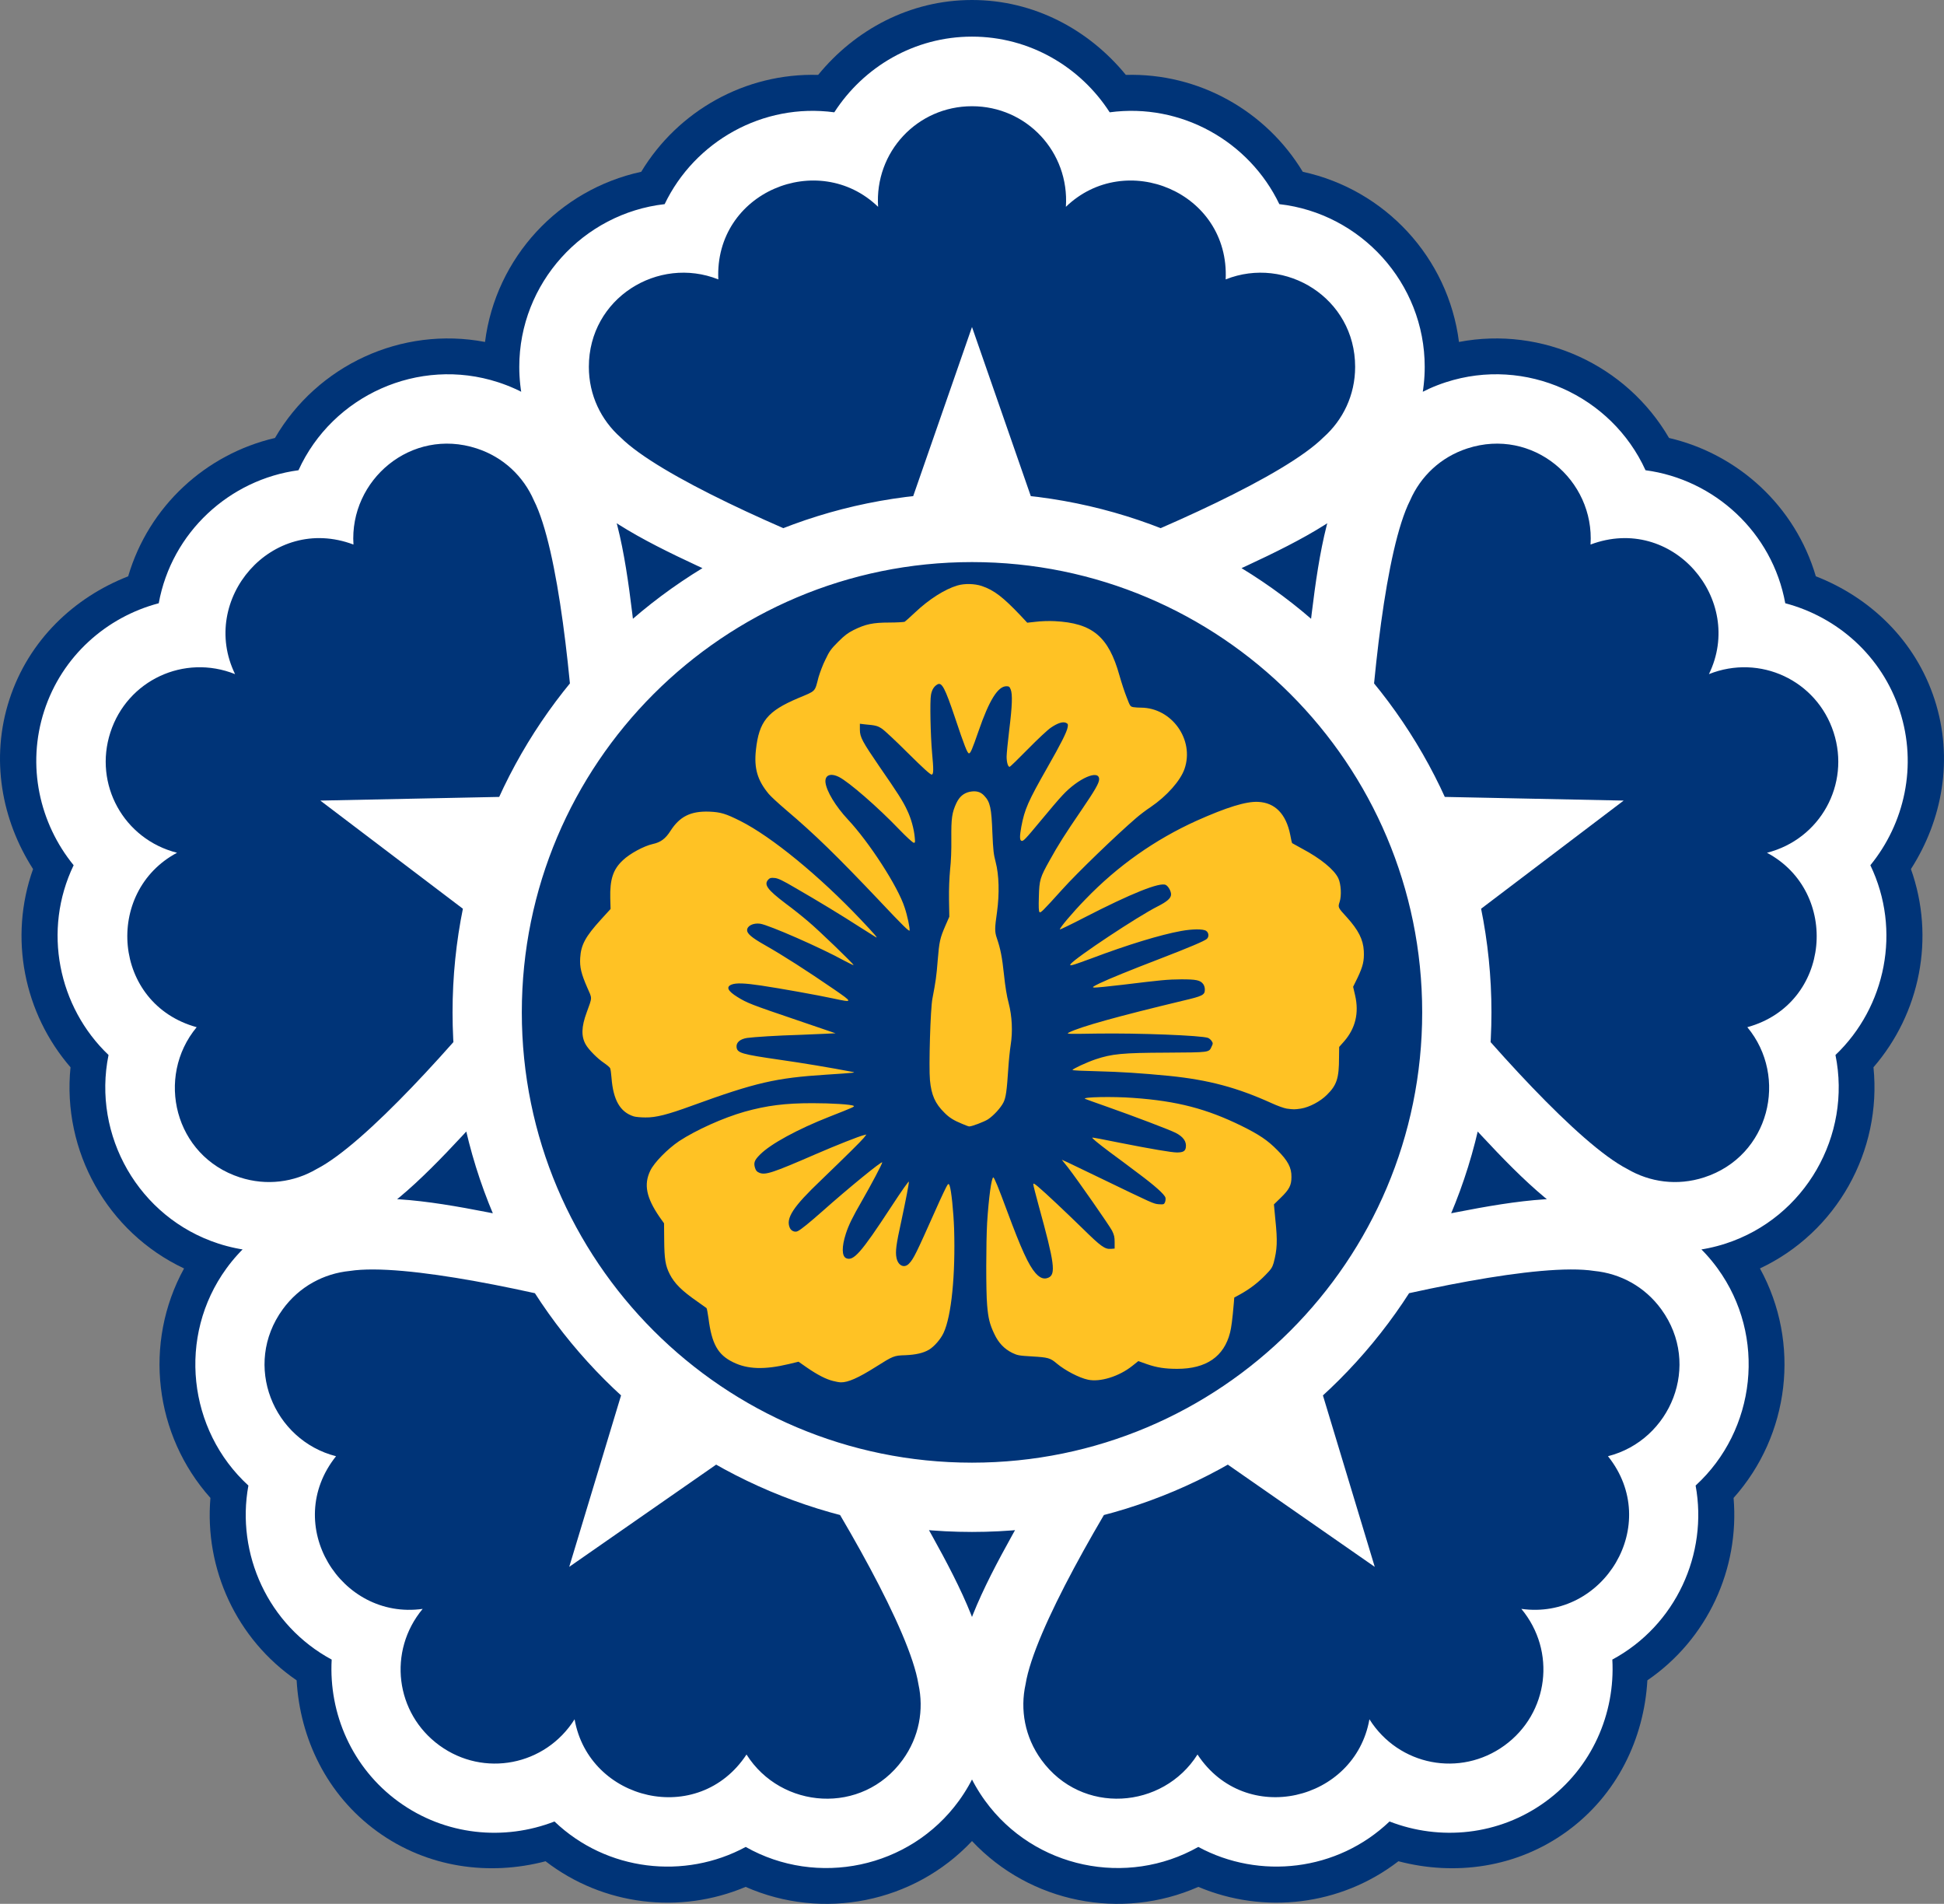 <?xml version="1.0" encoding="UTF-8" standalone="no"?>
<svg
   width="265.447"
   height="259.908"
   version="1.0"
   id="svg3"
   sodipodi:docname="대한민국 국무총리 문장2.svg"
   inkscape:version="1.3 (0e150ed6c4, 2023-07-21)"
   xml:space="preserve"
   xmlns:inkscape="http://www.inkscape.org/namespaces/inkscape"
   xmlns:sodipodi="http://sodipodi.sourceforge.net/DTD/sodipodi-0.dtd"
   xmlns="http://www.w3.org/2000/svg"
   xmlns:svg="http://www.w3.org/2000/svg"><rect width="100%" height="100%" fill="#808080" stroke="none"/><defs
     id="defs3" /><sodipodi:namedview
     id="namedview3"
     pagecolor="#ffffff"
     bordercolor="#000000"
     borderopacity="0.25"
     inkscape:showpageshadow="2"
     inkscape:pageopacity="0.0"
     inkscape:pagecheckerboard="0"
     inkscape:deskcolor="#d1d1d1"
     inkscape:zoom="2"
     inkscape:cx="49.75"
     inkscape:cy="173.25"
     inkscape:window-width="1920"
     inkscape:window-height="1009"
     inkscape:window-x="-8"
     inkscape:window-y="-8"
     inkscape:window-maximized="1"
     inkscape:current-layer="svg3" /><path
     style="color:#000000;fill:#003478;stroke-linecap:square;-inkscape-stroke:none;paint-order:stroke fill markers"
     d="M 132.724,0 C 124.22,0 116.737,4.084 111.714,10.225 101.743,9.945 92.573,15.145 87.556,23.453 76.332,25.882 67.689,35.162 66.228,46.682 54.821,44.511 43.325,49.864 37.547,59.789 28.094,61.993 20.315,69.107 17.5,78.678 10.109,81.557 3.911,87.408 1.283,95.496 c -2.628,8.088 -1.055,16.469 3.232,23.143 -3.347,9.396 -1.235,19.724 5.115,27.062 -1.159,11.426 4.997,22.514 15.502,27.463 -5.589,10.178 -4.052,22.766 3.602,31.328 -0.825,9.671 3.539,19.266 11.77,24.9 0.453,7.919 4.104,15.622 10.984,20.621 6.88,4.999 15.336,6.093 23.008,4.078 7.902,6.087 18.376,7.27 27.318,3.498 10.508,4.633 22.957,2.205 30.91,-6.256 7.953,8.461 20.4,10.887 30.908,6.254 8.942,3.773 19.416,2.589 27.318,-3.498 7.672,2.016 16.127,0.925 23.008,-4.074 6.881,-4.999 10.532,-12.703 10.986,-20.623 8.231,-5.635 12.594,-15.23 11.77,-24.9 7.654,-8.563 9.192,-21.152 3.602,-31.33 10.504,-4.949 16.659,-16.037 15.5,-27.463 6.351,-7.339 8.462,-17.664 5.115,-27.061 4.288,-6.673 5.861,-15.052 3.232,-23.141 -2.628,-8.089 -8.825,-13.945 -16.217,-16.824 C 245.131,69.105 237.353,61.994 227.902,59.789 222.124,49.863 210.626,44.51 199.218,46.682 197.758,35.162 189.115,25.882 177.89,23.453 172.873,15.145 163.703,9.945 153.732,10.225 148.71,4.085 141.229,0 132.724,0 Z"
     id="path53"
     inkscape:label="path1"
     sodipodi:nodetypes="scccccscccccscccccscccccscccccs" /><path
     class="a"
     d="m 113.735,188.519 c -0.952,-0.233 -2.137,-0.846 -3.576,-1.841 l -1.121,-0.783 -1.312,0.317 c -3.364,0.804 -5.671,0.719 -7.638,-0.254 -2.074,-1.016 -2.899,-2.497 -3.343,-5.967 -0.106,-0.719 -0.212,-1.354 -0.275,-1.418 -0.064,-0.042 -0.614,-0.444 -1.248,-0.889 -2.137,-1.481 -3.132,-2.476 -3.787,-3.766 -0.571,-1.143 -0.719,-2.031 -0.741,-4.613 l -0.021,-2.306 -0.635,-0.889 c -1.777,-2.603 -2.158,-4.401 -1.248,-6.284 0.508,-1.1 2.37,-2.983 3.936,-4.041 2.328,-1.523 5.988,-3.174 8.95,-4.02 3.047,-0.846 5.523,-1.164 9.268,-1.164 2.581,0 5.29,0.169 5.607,0.36 0.19,0.106 0.064,0.169 -3.28,1.481 -4.359,1.714 -8.062,3.724 -9.5,5.184 -0.741,0.741 -0.889,1.1 -0.677,1.799 0.127,0.381 0.233,0.529 0.592,0.677 0.825,0.339 1.756,0.042 7.744,-2.56 2.687,-1.164 5.882,-2.433 6.538,-2.581 l 0.339,-0.085 -0.36,0.466 c -0.423,0.508 -2.264,2.328 -5.819,5.755 -3.851,3.661 -4.867,5.226 -4.274,6.538 0.19,0.423 0.719,0.635 1.1,0.423 0.487,-0.254 1.545,-1.121 3.301,-2.666 3.639,-3.237 8.21,-6.961 8.21,-6.707 0,0.212 -1.481,3.005 -2.793,5.29 -1.248,2.158 -1.799,3.28 -2.179,4.465 -0.571,1.777 -0.55,3.047 0.042,3.322 0.994,0.444 2.01,-0.677 6.136,-6.982 1.481,-2.264 2.433,-3.618 2.433,-3.449 0,0.36 -0.402,2.412 -1.037,5.396 -0.698,3.153 -0.825,4.147 -0.656,4.972 0.212,1.1 1.079,1.481 1.714,0.804 0.635,-0.656 0.973,-1.375 3.618,-7.3 0.804,-1.82 1.545,-3.364 1.65,-3.47 0.148,-0.148 0.169,-0.127 0.275,0.127 0.233,0.614 0.529,3.512 0.614,5.903 0.19,6.284 -0.36,11.891 -1.439,14.198 -0.402,0.868 -1.291,1.883 -2.01,2.306 -0.762,0.444 -1.756,0.677 -3.216,0.741 -1.545,0.042 -1.672,0.106 -4.02,1.587 -2.412,1.523 -3.809,2.137 -4.782,2.116 -0.19,0 -0.698,-0.085 -1.079,-0.19 z m 34.828,-0.169 c -1.206,-0.254 -3.11,-1.248 -4.253,-2.201 -0.889,-0.762 -1.185,-0.846 -3.364,-0.973 -1.841,-0.106 -2.01,-0.148 -2.73,-0.487 -1.1,-0.55 -1.883,-1.375 -2.454,-2.603 -0.614,-1.291 -0.825,-2.116 -0.973,-3.936 -0.169,-1.925 -0.148,-8.548 0,-11.214 0.212,-3.364 0.592,-6.2 0.846,-6.2 0.127,0 0.677,1.333 1.883,4.592 1.947,5.247 2.941,7.406 3.893,8.485 0.614,0.677 1.143,0.868 1.735,0.614 1.058,-0.444 0.846,-2.01 -1.312,-9.818 -0.402,-1.481 -0.741,-2.793 -0.741,-2.92 0,-0.19 0.127,-0.127 0.635,0.296 1.037,0.868 3.766,3.449 6.178,5.798 2.412,2.37 2.962,2.772 3.787,2.708 l 0.508,-0.042 v -0.868 c 0,-0.719 -0.064,-0.973 -0.36,-1.587 -0.423,-0.783 -4.697,-6.919 -6.009,-8.612 l -0.846,-1.058 0.762,0.339 c 0.402,0.19 2.412,1.164 4.443,2.137 7.321,3.534 7.3,3.534 8.04,3.597 0.656,0.042 0.719,0.021 0.846,-0.275 0.064,-0.169 0.106,-0.444 0.064,-0.614 -0.106,-0.444 -1.481,-1.672 -3.766,-3.364 -1.121,-0.846 -2.835,-2.137 -3.83,-2.856 -1.714,-1.291 -2.476,-1.925 -2.391,-1.989 0.021,-0.021 1.672,0.275 3.703,0.698 4.274,0.846 7.131,1.333 7.85,1.333 0.804,0 1.121,-0.169 1.206,-0.635 0.148,-0.825 -0.317,-1.502 -1.397,-2.052 -0.846,-0.423 -5.628,-2.243 -9.352,-3.555 -1.566,-0.55 -2.92,-1.037 -3.005,-1.079 -0.444,-0.254 3.83,-0.339 6.602,-0.127 5.967,0.423 10.008,1.481 14.79,3.83 2.391,1.185 3.534,1.947 4.867,3.301 1.439,1.439 1.947,2.391 1.925,3.661 0,1.143 -0.296,1.714 -1.481,2.856 l -0.91,0.889 0.19,2.031 c 0.317,3.005 0.254,4.126 -0.233,5.967 -0.19,0.635 -0.339,0.846 -1.121,1.65 -1.058,1.079 -2.116,1.883 -3.364,2.581 l -0.889,0.487 -0.064,0.804 c -0.19,2.243 -0.339,3.301 -0.508,3.978 -0.825,3.28 -3.258,4.951 -7.215,4.951 -1.65,0 -2.772,-0.169 -4.126,-0.635 l -1.185,-0.423 -0.825,0.656 c -1.799,1.439 -4.401,2.243 -6.051,1.883 z M 131.361,153.416 c -1.143,-0.465 -1.777,-0.868 -2.412,-1.523 -1.27,-1.248 -1.777,-2.412 -1.968,-4.443 -0.169,-1.799 0.064,-9.797 0.339,-11.13 0.444,-2.328 0.55,-3.026 0.719,-5.205 0.212,-2.603 0.317,-3.047 1.058,-4.761 l 0.529,-1.206 -0.042,-2.328 c -0.021,-1.523 0.042,-2.92 0.148,-4.105 0.127,-1.143 0.19,-2.624 0.169,-4.274 -0.021,-2.73 0.085,-3.512 0.698,-4.824 0.423,-0.868 0.973,-1.333 1.799,-1.523 0.868,-0.169 1.481,-0.021 1.989,0.529 0.825,0.868 0.994,1.672 1.121,5.099 0.106,2.391 0.169,2.899 0.444,3.957 0.466,1.756 0.529,4.338 0.19,6.813 -0.317,2.201 -0.339,2.687 -0.021,3.597 0.487,1.418 0.719,2.581 0.973,4.994 0.169,1.608 0.381,2.92 0.635,3.851 0.466,1.799 0.571,3.872 0.275,5.734 -0.106,0.677 -0.254,2.074 -0.317,3.089 -0.212,3.237 -0.339,4.084 -0.677,4.761 -0.381,0.741 -1.333,1.777 -2.095,2.285 -0.529,0.339 -2.243,0.994 -2.581,0.973 -0.085,0 -0.529,-0.169 -0.973,-0.36 z m -44.836,-1.016 c -1.862,-0.592 -2.793,-2.243 -3.026,-5.269 -0.042,-0.592 -0.127,-1.185 -0.19,-1.312 -0.064,-0.127 -0.444,-0.444 -0.846,-0.719 -0.889,-0.592 -2.095,-1.82 -2.476,-2.497 -0.635,-1.1 -0.614,-2.412 0.127,-4.401 0.783,-2.158 0.762,-1.82 0.064,-3.407 -0.804,-1.841 -1.037,-2.772 -0.952,-4.041 0.106,-1.777 0.719,-2.899 2.835,-5.226 l 1.312,-1.439 -0.042,-1.439 c -0.064,-2.603 0.381,-3.978 1.735,-5.226 0.931,-0.889 2.835,-1.925 4.063,-2.201 1.079,-0.233 1.735,-0.719 2.412,-1.777 1.27,-1.989 2.772,-2.73 5.29,-2.645 1.587,0.064 2.264,0.275 4.253,1.27 4.253,2.137 10.791,7.49 16.462,13.478 1.862,1.968 2.412,2.603 2.052,2.391 -0.085,-0.042 -1.037,-0.656 -2.116,-1.333 -2.454,-1.587 -5.903,-3.682 -8.845,-5.374 -1.799,-1.058 -2.391,-1.333 -2.856,-1.375 -0.487,-0.042 -0.635,-0.021 -0.846,0.19 -0.677,0.698 -0.19,1.375 2.349,3.301 0.952,0.698 2.328,1.799 3.089,2.454 1.397,1.164 6.263,5.861 6.178,5.946 -0.042,0.021 -0.571,-0.233 -1.206,-0.571 -3.259,-1.799 -10.368,-4.909 -11.553,-5.078 -0.952,-0.127 -1.777,0.296 -1.777,0.889 0,0.466 0.635,1.016 2.391,2.01 2.603,1.481 5.671,3.449 9.5,6.073 2.581,1.777 2.581,1.82 -0.064,1.248 -2.158,-0.466 -7.342,-1.396 -9.902,-1.777 -2.264,-0.339 -3.449,-0.381 -4.063,-0.127 -0.762,0.317 -0.508,0.868 0.825,1.693 1.291,0.804 1.883,1.037 7.935,3.089 l 5.459,1.862 -1.397,0.064 c -0.783,0.042 -2.328,0.106 -3.47,0.148 -3.026,0.085 -6.305,0.296 -7.215,0.423 -0.952,0.148 -1.502,0.614 -1.439,1.248 0.085,0.804 0.656,0.973 5.925,1.735 3.132,0.444 6.919,1.079 9.902,1.65 0.55,0.106 0.254,0.127 -3.597,0.381 -6.877,0.444 -9.585,1.058 -18.366,4.253 -3.301,1.206 -4.888,1.608 -6.305,1.587 -0.614,0 -1.333,-0.064 -1.608,-0.148 z m 89.164,-1.058 c -0.381,-0.064 -1.27,-0.381 -2.052,-0.741 -4.718,-2.137 -8.591,-3.174 -13.965,-3.724 -3.936,-0.381 -6.602,-0.55 -9.86,-0.635 -1.862,-0.042 -3.364,-0.106 -3.364,-0.169 0,-0.148 1.904,-1.037 3.153,-1.46 2.222,-0.741 3.661,-0.889 9.67,-0.91 5.967,-0.042 5.798,0 6.178,-0.846 0.19,-0.381 0.19,-0.444 0,-0.741 -0.106,-0.169 -0.339,-0.36 -0.487,-0.423 -0.889,-0.339 -9.522,-0.677 -15.192,-0.592 -4.105,0.064 -4.211,0.064 -3.809,-0.148 1.545,-0.783 6.644,-2.201 15.552,-4.338 2.708,-0.635 3.005,-0.783 3.005,-1.523 0,-0.275 -0.085,-0.571 -0.233,-0.762 -0.402,-0.529 -0.973,-0.635 -2.983,-0.635 -1.947,0.021 -2.603,0.085 -7.998,0.741 -1.925,0.233 -3.682,0.402 -3.893,0.381 -0.317,-0.042 -0.254,-0.085 0.719,-0.571 1.439,-0.677 4.084,-1.756 8.379,-3.407 3.893,-1.502 5.946,-2.37 6.284,-2.666 0.317,-0.296 0.275,-0.846 -0.106,-1.1 -0.402,-0.275 -1.904,-0.254 -3.407,0.021 -2.814,0.508 -7.321,1.883 -12.251,3.745 -2.708,0.994 -3.11,1.121 -2.814,0.741 0.762,-0.91 9.098,-6.454 11.87,-7.85 1.291,-0.656 1.82,-1.121 1.82,-1.629 0,-0.444 -0.36,-1.1 -0.719,-1.291 -0.783,-0.423 -4.74,1.164 -11.151,4.465 -1.756,0.91 -3.259,1.629 -3.301,1.608 -0.169,-0.064 1.714,-2.306 3.47,-4.105 4.422,-4.592 9.522,-8.167 15.171,-10.728 4.126,-1.841 6.771,-2.666 8.421,-2.581 2.306,0.106 3.809,1.65 4.38,4.486 0.106,0.614 0.233,1.143 0.254,1.143 0.021,0.021 0.656,0.36 1.375,0.762 2.476,1.312 4.359,2.835 4.93,4.02 0.381,0.783 0.466,2.391 0.19,3.237 -0.254,0.762 -0.233,0.783 0.973,2.095 1.587,1.756 2.243,3.047 2.327,4.613 0.064,1.333 -0.106,2.074 -0.846,3.639 l -0.614,1.248 0.275,1.185 c 0.55,2.391 0.042,4.486 -1.502,6.263 l -0.677,0.762 -0.021,1.481 c 0,2.772 -0.296,3.724 -1.65,5.057 -0.91,0.91 -2.391,1.693 -3.555,1.883 -0.868,0.127 -0.973,0.127 -1.947,0 z m -55.543,-28.311 c -5.925,-6.242 -8.823,-9.077 -12.865,-12.505 -1.016,-0.868 -2.052,-1.82 -2.328,-2.158 -1.523,-1.841 -2.01,-3.47 -1.735,-5.988 0.423,-3.893 1.566,-5.29 5.755,-7.067 2.476,-1.037 2.264,-0.804 2.793,-2.856 0.19,-0.635 0.592,-1.735 0.952,-2.433 0.529,-1.121 0.762,-1.439 1.714,-2.391 0.91,-0.91 1.312,-1.206 2.137,-1.629 1.629,-0.804 2.645,-1.016 4.867,-1.016 1.037,0 1.968,-0.064 2.095,-0.106 0.106,-0.064 0.762,-0.656 1.46,-1.312 1.862,-1.756 4.02,-3.132 5.734,-3.639 0.994,-0.296 2.349,-0.254 3.322,0.064 1.693,0.571 2.92,1.523 5.332,4.063 l 0.889,0.952 1.164,-0.127 c 0.656,-0.085 1.799,-0.127 2.581,-0.085 5.142,0.254 7.363,2.095 8.844,7.406 0.275,0.973 0.719,2.328 0.994,3.005 0.466,1.227 0.487,1.248 0.931,1.333 0.254,0.042 0.719,0.064 1.016,0.064 4.211,0.021 7.321,4.38 5.946,8.358 -0.55,1.608 -2.433,3.724 -4.613,5.205 -0.614,0.402 -1.502,1.079 -1.989,1.502 -2.687,2.306 -8.062,7.49 -10.093,9.754 -2.73,3.026 -2.962,3.237 -3.11,3.089 -0.106,-0.106 -0.127,-0.719 -0.085,-2.074 0.064,-2.328 0.148,-2.624 1.502,-5.036 1.121,-2.031 2.116,-3.597 4.316,-6.813 1.841,-2.708 2.412,-3.682 2.412,-4.211 0,-1.375 -2.835,-0.148 -4.994,2.179 -0.487,0.508 -1.799,2.052 -2.899,3.385 -2.264,2.73 -2.476,2.941 -2.73,2.835 -0.233,-0.106 -0.233,-0.635 0,-1.925 0.444,-2.37 0.931,-3.47 3.534,-8.04 1.862,-3.258 2.687,-4.888 2.793,-5.544 0.064,-0.381 0.042,-0.466 -0.233,-0.592 -0.423,-0.19 -1.121,0.021 -2.052,0.656 -0.444,0.296 -1.756,1.523 -3.132,2.92 -1.312,1.333 -2.433,2.433 -2.518,2.433 -0.212,0 -0.402,-0.614 -0.402,-1.396 0,-0.402 0.169,-2.052 0.36,-3.661 0.402,-3.237 0.466,-4.867 0.19,-5.523 -0.148,-0.36 -0.233,-0.423 -0.571,-0.423 -1.164,0 -2.349,1.883 -3.809,6.115 -0.889,2.56 -1.1,3.047 -1.312,3.047 -0.212,0 -0.614,-0.994 -1.904,-4.867 -1.375,-4.084 -1.799,-4.867 -2.391,-4.549 -0.466,0.254 -0.762,0.719 -0.889,1.418 -0.169,0.846 -0.064,5.586 0.148,7.935 0.212,2.264 0.212,2.92 -0.042,2.962 -0.169,0.042 -1.164,-0.868 -3.237,-2.92 -1.65,-1.65 -3.259,-3.153 -3.597,-3.364 -0.592,-0.381 -0.846,-0.444 -2.285,-0.571 l -0.698,-0.085 v 0.804 c 0,1.037 0.339,1.629 2.708,5.099 2.433,3.512 3.195,4.697 3.745,5.903 0.529,1.079 0.931,2.539 1.037,3.682 0.064,0.677 0.064,0.762 -0.127,0.762 -0.127,0 -1.016,-0.804 -2.01,-1.841 -2.92,-3.047 -6.856,-6.454 -8.189,-7.131 -1.164,-0.592 -1.968,-0.275 -1.862,0.741 0.148,1.206 1.375,3.237 3.047,5.036 2.92,3.11 6.856,9.183 7.765,12.04 0.381,1.121 0.719,2.793 0.677,3.132 -0.042,0.19 -0.973,-0.719 -4.063,-3.999 z"
     id="path2"
     style="fill:#ffc224;fill-opacity:1;stroke-width:1"
     inkscape:label="path1" /><path
     style="color:#000000;fill:#ffffff;stroke-linecap:square;-inkscape-stroke:none;paint-order:stroke fill markers"
     d="m 259.409,97.043 c -2.432,-7.486 -8.512,-12.81 -15.637,-14.69 -1.767,-9.702 -9.689,-16.904 -19.082,-18.158 -4.638,-10.188 -16.375,-15.55 -27.26,-12.014 -6.202,2.015 -10.941,6.543 -13.442,12.071 -3.257,5.784 -4.273,14.227 -5.256,22.696 l 7.946,19.419 c 0.62,-12.882 2.514,-31.43 5.87,-38.06 1.424,-3.261 4.145,-5.898 7.816,-7.091 8.934,-2.903 17.391,4.306 16.818,13.123 11.18,-4.208 21.129,7.515 16.166,17.689 6.972,-2.781 14.717,0.849 17.024,7.951 2.307,7.101 -1.825,14.589 -9.1,16.437 9.995,5.313 8.837,20.646 -2.681,23.812 5.646,6.796 3.042,17.599 -5.892,20.502 -3.672,1.193 -7.423,0.659 -10.491,-1.142 -6.612,-3.39 -19.046,-17.284 -27.12,-27.34 l 4.985,20.381 c 5.773,6.274 11.558,12.507 17.592,15.272 5.272,3.002 11.767,3.88 17.969,1.865 10.884,-3.536 17.228,-14.774 14.992,-25.742 6.862,-6.536 9.038,-17.019 4.765,-25.906 4.659,-5.708 6.449,-13.588 4.017,-21.073 z M 211.019,245.97 c 6.368,-4.626 9.553,-12.054 9.139,-19.411 8.681,-4.678 13.082,-14.438 11.373,-23.759 8.256,-7.559 9.729,-20.379 3.002,-29.638 -3.833,-5.276 -9.604,-8.383 -15.633,-9.054 -6.507,-1.31 -14.851,0.332 -23.209,2.015 l -16.013,13.558 c 12.443,-3.391 30.669,-7.322 38.011,-6.178 3.541,0.347 6.89,2.119 9.159,5.243 5.522,7.6 1.278,17.87 -7.284,20.05 7.457,9.332 -0.618,22.417 -11.828,20.84 4.8,5.772 3.74,14.259 -2.301,18.648 -6.041,4.389 -14.439,2.773 -18.445,-3.576 -1.964,11.148 -16.904,14.784 -23.475,4.809 -4.719,7.469 -15.798,8.331 -21.319,0.731 -2.269,-3.123 -2.921,-6.856 -2.156,-10.331 1.181,-7.336 10.552,-23.455 17.622,-34.241 l -17.843,11.039 c -4.183,7.429 -8.324,14.857 -9.088,21.45 -1.226,5.942 -0.054,12.39 3.779,17.666 6.727,9.259 19.375,11.819 29.115,6.303 8.337,4.506 18.979,3.336 26.111,-3.474 6.869,2.667 14.916,1.934 21.283,-2.692 z M 6.039,97.042 c -2.432,7.486 -0.643,15.367 4.016,21.075 -4.273,8.887 -2.097,19.37 4.765,25.906 -2.236,10.968 4.108,22.206 14.992,25.742 6.202,2.015 12.697,1.137 17.969,-1.865 6.034,-2.765 11.82,-8.998 17.592,-15.272 L 70.358,132.248 c -8.073,10.057 -20.508,23.95 -27.12,27.34 -3.069,1.801 -6.82,2.335 -10.491,1.142 -8.934,-2.903 -11.538,-13.706 -5.892,-20.502 -11.518,-3.167 -12.676,-18.499 -2.681,-23.812 -7.276,-1.848 -11.407,-9.338 -9.1,-16.439 2.307,-7.101 10.052,-10.73 17.024,-7.949 -4.963,-10.173 4.986,-21.897 16.166,-17.689 -0.573,-8.817 7.883,-16.026 16.818,-13.123 3.672,1.193 6.393,3.83 7.816,7.091 3.356,6.629 5.25,25.178 5.87,38.06 L 86.714,86.948 C 85.731,78.479 84.715,70.036 81.458,64.252 78.957,58.725 74.219,54.197 68.017,52.182 57.132,48.645 45.395,54.008 40.757,64.196 31.364,65.45 23.442,72.652 21.675,82.354 14.55,84.233 8.471,89.556 6.039,97.042 Z M 54.428,245.969 c 6.368,4.626 14.416,5.36 21.285,2.693 7.132,6.81 17.774,7.98 26.111,3.474 9.74,5.516 22.388,2.955 29.115,-6.303 3.833,-5.276 5.005,-11.724 3.779,-17.666 -0.765,-6.593 -4.905,-14.022 -9.088,-21.45 l -17.843,-11.039 c 7.07,10.786 16.441,26.905 17.622,34.241 0.765,3.475 0.113,7.207 -2.156,10.331 -5.522,7.6 -16.6,6.738 -21.319,-0.731 -6.571,9.976 -21.511,6.339 -23.475,-4.809 -4.006,6.348 -12.406,7.963 -18.446,3.575 -6.041,-4.389 -7.099,-12.875 -2.299,-18.647 -11.209,1.577 -19.285,-11.508 -11.828,-20.84 -8.562,-2.18 -12.805,-12.45 -7.284,-20.05 2.269,-3.123 5.618,-4.896 9.159,-5.243 7.342,-1.144 25.568,2.788 38.011,6.178 L 69.758,166.124 c -8.358,-1.683 -16.702,-3.325 -23.209,-2.015 -6.03,0.67 -11.8,3.778 -15.633,9.054 -6.727,9.259 -5.254,22.079 3.002,29.638 -1.71,9.321 2.692,19.081 11.373,23.759 -0.414,7.357 2.77,14.783 9.137,19.41 z M 132.724,5 C 124.853,5 117.911,9.137 113.921,15.332 104.149,14.014 94.851,19.323 90.755,27.869 79.633,29.132 70.906,38.638 70.906,50.082 c 0,6.521 2.842,12.427 7.326,16.514 4.494,4.885 12.21,8.461 19.961,12.012 l 20.924,-1.557 c -12.059,-4.57 -29.115,-12.103 -34.383,-17.344 -2.661,-2.362 -4.328,-5.764 -4.328,-9.625 0,-9.394 9.47,-15.209 17.678,-11.939 -0.548,-11.933 13.677,-17.772 21.818,-9.908 -0.491,-7.491 5.356,-13.734 12.822,-13.734 7.467,2e-6 13.311,6.244 12.82,13.734 8.142,-7.864 22.366,-2.025 21.818,9.908 8.208,-3.269 17.678,2.545 17.678,11.939 0,3.861 -1.667,7.263 -4.328,9.625 -5.268,5.241 -22.323,12.773 -34.383,17.344 l 20.924,1.557 c 7.751,-3.551 15.467,-7.127 19.961,-12.012 4.484,-4.087 7.326,-9.992 7.326,-16.514 0,-11.444 -8.727,-20.95 -19.85,-22.213 C 170.595,19.323 161.298,14.014 151.525,15.332 147.536,9.137 140.595,5 132.724,5 Z m -8.5e-4,39.641 -8.707,25.037 h 17.415 z m -62.483,64.107 -26.502,0.544 21.121,16.018 z m 124.965,0 5.381,16.562 21.121,-16.018 z m -109.807,79.779 -7.672,25.373 21.76,-15.137 z m 94.648,0 -14.088,10.237 21.76,15.137 z M 132.724,67.276 c -39.173,-1e-5 -70.929,31.756 -70.929,70.929 0,39.173 31.756,70.929 70.929,70.929 39.173,0 70.929,-31.756 70.929,-70.929 0,-39.173 -31.756,-70.929 -70.929,-70.929 z m 0,9.457 c 33.95,0 61.472,27.522 61.472,61.472 0,33.95 -27.522,61.472 -61.472,61.472 -33.95,0 -61.472,-27.522 -61.472,-61.472 0,-33.95 27.522,-61.472 61.472,-61.472 z"
     id="path54"
     inkscape:label="path1" /></svg>

